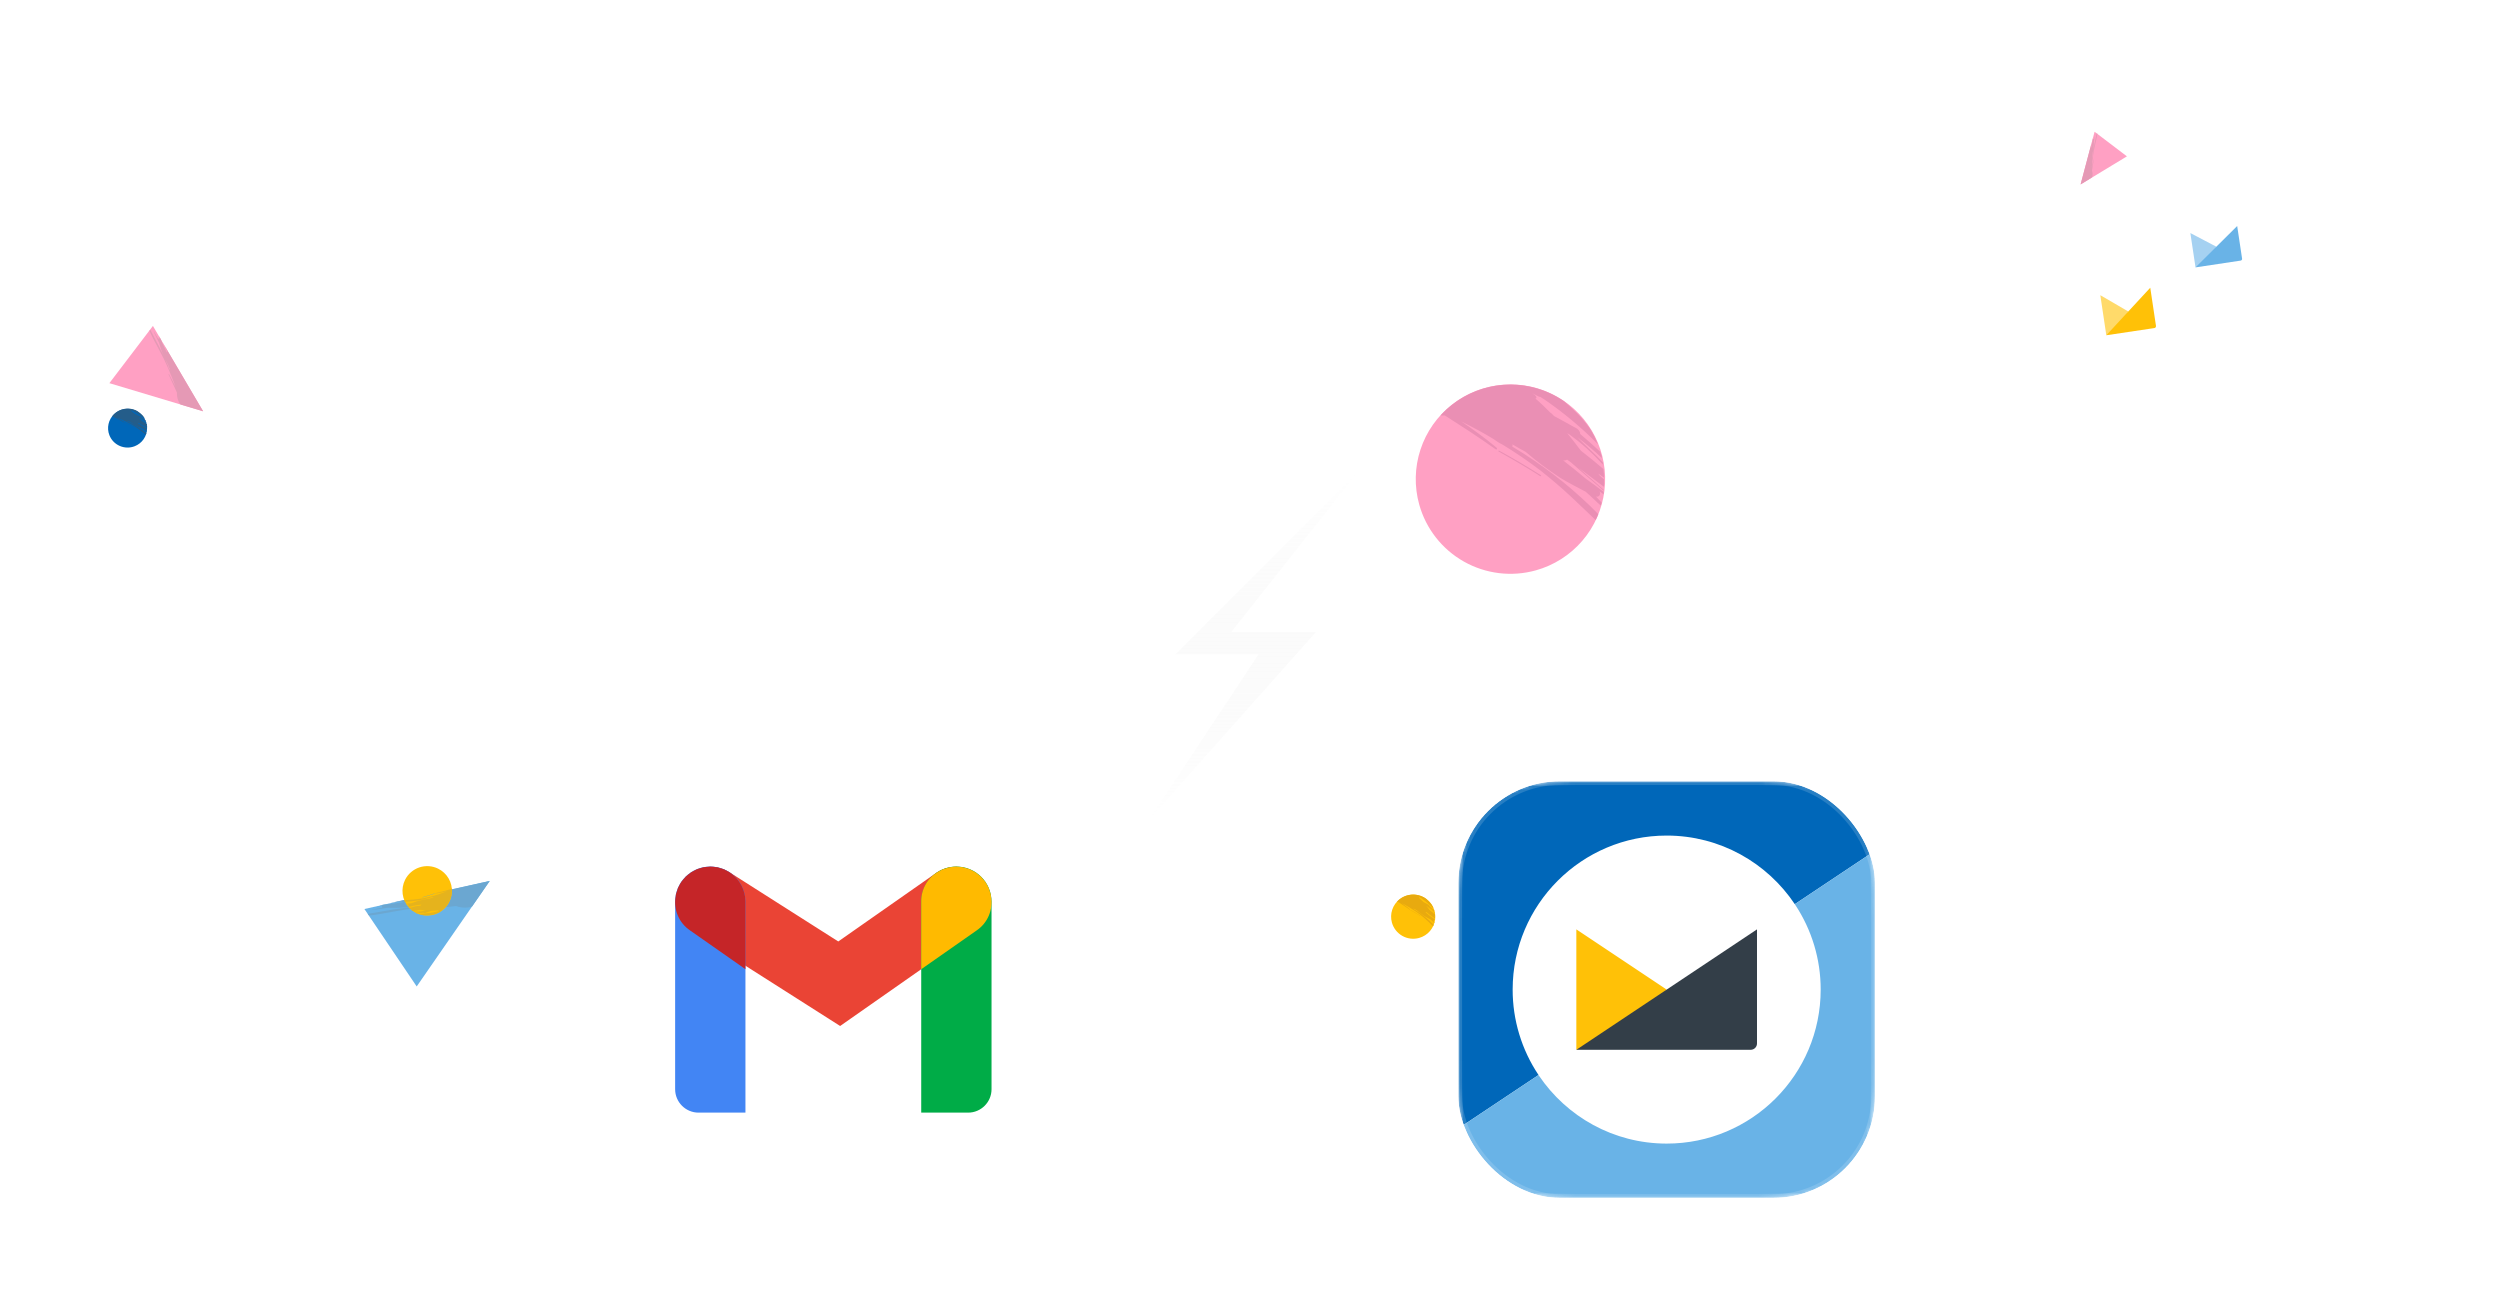 <svg width="720" height="372" viewBox="0 0 720 372" fill="none" xmlns="http://www.w3.org/2000/svg">
<g clip-path="url(#clip0_1034_33098)">
<path d="M400.872 265.705C400.534 264.493 400.563 263.207 400.956 262.011C401.349 260.815 402.087 259.763 403.078 258.987C404.069 258.21 405.268 257.746 406.524 257.651C407.779 257.557 409.034 257.837 410.13 258.455C411.226 259.074 412.114 260.004 412.682 261.128C413.249 262.252 413.471 263.518 413.318 264.768C413.166 266.018 412.646 267.194 411.825 268.148C411.004 269.102 409.918 269.791 408.705 270.128C407.08 270.58 405.342 270.368 403.873 269.538C402.404 268.709 401.325 267.33 400.872 265.705Z" fill="#FFC107"/>
<path d="M409.068 263.79C409.068 263.79 409.068 263.745 409.03 263.726C408.126 263.154 407.201 262.608 406.255 262.091C406.223 262.091 406.198 262.091 406.185 262.091C406.172 262.091 406.185 262.135 406.23 262.155C407.178 262.683 408.101 263.224 409.004 263.796C409.03 263.803 409.062 263.803 409.068 263.79Z" fill="#E8AA0F"/>
<path d="M412.905 266.348C411.397 264.807 409.717 263.445 407.897 262.288L407.127 261.811C407.14 261.788 407.147 261.761 407.147 261.735C407.147 261.708 407.14 261.682 407.127 261.658C407.42 261.83 407.713 262.002 408.018 262.161C408.752 262.793 409.528 263.376 410.341 263.905C410.926 264.267 411.493 264.541 412.059 264.846C412.409 265.145 412.733 265.483 413.071 265.775L413.128 265.572L412.753 265.171C412.795 265.181 412.84 265.18 412.881 265.166C412.923 265.153 412.96 265.128 412.988 265.095C413.013 265.052 413.026 265.004 413.026 264.955C413.026 264.905 413.013 264.857 412.988 264.815L413.262 265.018C413.262 264.961 413.262 264.91 413.262 264.853C412.873 264.554 412.473 264.255 412.065 263.968C411.569 263.548 411.066 263.141 410.544 262.74C410.637 262.751 410.73 262.733 410.812 262.689L411.06 262.867C411.785 263.504 412.53 264.14 413.268 264.776C413.271 264.755 413.271 264.734 413.268 264.713C412.708 264.223 412.148 263.739 411.594 263.243L413.287 264.515C413.287 264.35 413.287 264.178 413.287 264.006C413.23 263.968 413.179 263.917 413.122 263.873L413.001 263.758L412.899 263.625L413.287 263.892C413.287 263.701 413.274 263.51 413.249 263.319C412.753 262.893 412.25 262.479 411.734 262.085C411.435 261.69 411.136 261.295 410.818 260.907L410.977 261.003C411.791 261.594 412.54 262.27 413.211 263.02C413.211 262.969 413.211 262.918 413.211 262.867C413.064 262.715 412.931 262.568 412.778 262.422C412.339 261.995 411.906 261.601 411.505 261.187C412.077 261.623 412.625 262.088 413.147 262.581C413.147 262.492 413.109 262.396 413.083 262.307C413.069 262.255 413.052 262.204 413.033 262.155C412.6 261.747 412.135 261.353 411.683 260.958C411.69 260.931 411.69 260.903 411.683 260.875C411.632 260.737 411.529 260.623 411.397 260.557L411.283 260.5C410.831 260.252 410.379 259.991 409.927 259.755C409.85 259.66 409.76 259.577 409.66 259.507C409.342 259.189 409.023 258.871 408.673 258.578C408.689 258.58 408.704 258.578 408.717 258.571C408.731 258.564 408.742 258.553 408.75 258.54C408.75 258.483 408.718 258.387 408.61 258.324L408.457 258.222L408.934 258.464H408.998C409.163 258.565 409.329 258.674 409.488 258.788C410.698 259.635 411.829 260.589 412.867 261.639C412.721 261.268 412.54 260.912 412.326 260.576C412.062 260.211 411.771 259.867 411.454 259.545C411.174 259.272 410.888 259.017 410.602 258.763C409.336 257.894 407.799 257.513 406.274 257.688C404.749 257.863 403.339 258.584 402.303 259.717C402.399 259.727 402.495 259.727 402.59 259.717L404.295 260.818C404.849 261.181 405.396 261.563 405.956 261.957C405.975 261.976 405.999 261.989 406.025 261.994C406.051 262 406.078 261.998 406.103 261.989C406.103 261.989 406.103 261.906 406.052 261.868C405.288 261.232 404.524 260.678 403.703 260.125C404.448 260.5 405.148 260.863 405.88 261.315L406.147 261.499C406.235 261.56 406.329 261.611 406.427 261.652C407.335 262.202 408.213 262.801 409.055 263.446C409.781 264.025 410.398 264.547 411.066 265.171C411.734 265.795 412.186 266.24 412.727 266.749C412.791 266.622 412.854 266.482 412.905 266.348Z" fill="#E8AA0F"/>
</g>
<path d="M408.736 145.309C407.288 140.112 407.413 134.602 409.096 129.477C410.78 124.351 413.945 119.84 418.193 116.514C422.441 113.188 427.579 111.196 432.959 110.791C438.339 110.386 443.718 111.585 448.416 114.237C453.114 116.89 456.92 120.876 459.352 125.692C461.784 130.507 462.733 135.936 462.079 141.291C461.426 146.646 459.198 151.687 455.679 155.777C452.16 159.866 447.507 162.819 442.309 164.264C435.344 166.199 427.895 165.29 421.599 161.736C415.304 158.181 410.677 152.273 408.736 145.309Z" fill="#FFA0C3"/>
<path d="M443.864 137.1C443.864 137.1 443.864 136.909 443.7 136.827C439.827 134.373 435.864 132.036 431.809 129.818C431.673 129.818 431.564 129.818 431.509 129.818C431.455 129.818 431.509 130.009 431.7 130.091C435.764 132.355 439.718 134.673 443.591 137.127C443.7 137.155 443.836 137.155 443.864 137.1Z" fill="#EA8FB4"/>
<path d="M460.309 148.064C453.845 141.46 446.643 135.622 438.845 130.664L435.545 128.618C435.6 128.518 435.629 128.405 435.629 128.291C435.629 128.177 435.6 128.064 435.545 127.964C436.8 128.7 438.055 129.436 439.364 130.118C442.511 132.829 445.837 135.325 449.318 137.591C451.827 139.145 454.255 140.318 456.682 141.627C458.182 142.909 459.573 144.355 461.018 145.609L461.264 144.736L459.655 143.018C459.837 143.063 460.027 143.056 460.206 142.998C460.384 142.94 460.542 142.834 460.664 142.691C460.769 142.508 460.824 142.302 460.824 142.091C460.824 141.88 460.769 141.673 460.664 141.491L461.836 142.364C461.836 142.118 461.836 141.9 461.836 141.655C460.173 140.373 458.454 139.091 456.709 137.864C454.582 136.064 452.427 134.318 450.191 132.6C450.586 132.647 450.986 132.571 451.336 132.382L452.4 133.145C455.509 135.873 458.7 138.6 461.864 141.327C461.877 141.237 461.877 141.145 461.864 141.055C459.464 138.955 457.064 136.882 454.691 134.755L461.945 140.209C461.945 139.5 461.945 138.764 461.945 138.027C461.7 137.864 461.482 137.645 461.236 137.455L460.718 136.964L460.282 136.391L461.945 137.536C461.945 136.718 461.891 135.9 461.782 135.082C459.655 133.255 457.5 131.482 455.291 129.791C454.009 128.1 452.727 126.409 451.364 124.745L452.045 125.155C455.533 127.69 458.742 130.588 461.618 133.8C461.618 133.582 461.618 133.364 461.618 133.145C460.991 132.491 460.418 131.864 459.764 131.236C457.882 129.409 456.027 127.718 454.309 125.945C456.758 127.811 459.107 129.805 461.345 131.918C461.345 131.536 461.182 131.127 461.073 130.745C461.012 130.523 460.939 130.305 460.854 130.091C459 128.345 457.009 126.655 455.073 124.964C455.1 124.847 455.1 124.726 455.073 124.609C454.85 124.016 454.412 123.529 453.845 123.245L453.354 123C451.418 121.936 449.482 120.818 447.545 119.809C447.217 119.401 446.831 119.043 446.4 118.745C445.036 117.382 443.673 116.018 442.173 114.764C442.237 114.772 442.303 114.761 442.361 114.732C442.42 114.703 442.468 114.657 442.5 114.6C442.5 114.355 442.364 113.945 441.9 113.673L441.245 113.236L443.291 114.273H443.564C444.273 114.709 444.982 115.173 445.664 115.664C450.849 119.292 455.696 123.382 460.145 127.882C459.521 126.292 458.745 124.767 457.827 123.327C456.695 121.762 455.446 120.285 454.091 118.909C452.891 117.736 451.664 116.645 450.436 115.555C445.012 111.833 438.425 110.197 431.889 110.948C425.354 111.7 419.31 114.789 414.873 119.645C415.281 119.686 415.692 119.686 416.1 119.645L423.409 124.364C425.782 125.918 428.127 127.555 430.527 129.245C430.608 129.325 430.71 129.38 430.821 129.405C430.932 129.429 431.048 129.421 431.154 129.382C431.154 129.382 431.154 129.027 430.936 128.864C427.664 126.136 424.391 123.764 420.873 121.391C424.064 123 427.064 124.555 430.2 126.491L431.345 127.282C431.721 127.542 432.123 127.762 432.545 127.936C436.438 130.292 440.198 132.86 443.809 135.627C446.918 138.109 449.564 140.345 452.427 143.018C455.291 145.691 457.227 147.6 459.545 149.782C459.818 149.236 460.091 148.636 460.309 148.064Z" fill="#EA8FB4"/>
<path d="M141.05 253.7L104.95 261.794L120.008 284.1L141.05 253.7Z" fill="#69B3E7"/>
<path d="M135.967 261.044C135.789 261.088 135.608 261.123 135.426 261.148H135.891C135.512 261.25 135.124 261.317 134.732 261.348C133.586 261.488 132.422 261.348 131.341 260.939C128.909 261.215 126.458 261.49 124.035 261.813C123.912 261.813 123.788 261.813 123.769 261.813C123.75 261.813 123.826 261.709 123.95 261.69C125.688 261.357 127.455 261.101 129.222 260.854C127.731 260.911 126.23 260.968 124.71 261.082L124.13 261.158C123.938 261.172 123.744 261.172 123.551 261.158C121.603 261.338 119.751 261.481 117.784 261.785C116.103 262.051 114.63 262.298 112.949 262.611C110.65 263.039 108.541 263.447 106.299 263.666L105.9 263.2C110.745 262.355 115.495 261.443 120.606 261.034L122.24 260.911C122.236 260.892 122.236 260.872 122.24 260.854C122.24 260.787 122.24 260.721 122.363 260.654C121.746 260.654 121.128 260.721 120.463 260.74C118.731 261.095 116.975 261.33 115.21 261.443C113.946 261.509 112.797 261.443 111.619 261.443L107.201 262.098C107.178 262.111 107.152 262.117 107.125 262.117C107.099 262.117 107.073 262.111 107.049 262.098C107.049 262.098 107.049 262.051 107.116 262.041C108.132 261.785 109.177 261.566 110.222 261.367C110.051 261.3 109.947 261.205 109.947 261.091C109.947 260.977 110.07 260.854 110.26 260.768L109.538 260.825C109.463 260.828 109.387 260.812 109.32 260.778L110.431 260.531L112.55 260.35L116.065 259.866C115.921 259.819 115.793 259.734 115.694 259.619L115.153 259.676C113.975 259.904 112.778 260.103 111.581 260.284L113.129 259.942L113.946 259.809H113.547L141.05 253.7L135.967 261.044Z" fill="#6BA7D1"/>
<path d="M126.163 250.166C127.432 250.785 128.488 251.768 129.198 252.988C129.907 254.209 130.238 255.613 130.149 257.022C130.059 258.431 129.552 259.782 128.694 260.902C127.835 262.023 126.663 262.864 125.326 263.317C123.988 263.77 122.547 263.816 121.183 263.448C119.82 263.081 118.597 262.317 117.669 261.253C116.741 260.189 116.15 258.873 115.971 257.472C115.792 256.072 116.033 254.65 116.663 253.386C117.502 251.706 118.971 250.424 120.751 249.821C122.53 249.218 124.475 249.342 126.163 250.166Z" fill="#FFC107"/>
<path d="M121.632 258.45C121.632 258.45 121.632 258.45 121.708 258.45C122.86 258.127 124.01 257.766 125.156 257.367C125.156 257.367 125.213 257.367 125.204 257.31C125.194 257.253 125.156 257.31 125.118 257.31C123.978 257.699 122.829 258.06 121.679 258.393C121.651 258.393 121.622 258.45 121.632 258.45Z" fill="#59A3D1"/>
<path d="M116.625 259.714C119.036 259.609 121.426 259.229 123.75 258.583L124.7 258.298C124.7 258.355 124.757 258.393 124.824 258.422L123.731 258.783C122.655 258.929 121.589 259.141 120.539 259.419C119.798 259.628 119.152 259.894 118.478 260.141C117.965 260.208 117.452 260.246 116.939 260.293L117.072 260.493H117.68C117.594 260.578 117.547 260.664 117.575 260.749C117.604 260.835 117.689 260.911 117.822 260.949L117.442 261.015L117.556 261.167L119.2 260.854C119.922 260.749 120.644 260.635 121.366 260.502C121.284 260.569 121.23 260.664 121.214 260.768L120.881 260.835C119.798 260.949 118.706 261.101 117.613 261.234C117.613 261.234 117.613 261.234 117.613 261.281L120.15 260.987L117.832 261.452C117.955 261.585 118.098 261.718 118.24 261.851H118.468H118.658H118.848L118.335 261.965C118.497 262.108 118.668 262.241 118.839 262.364C119.561 262.279 120.283 262.165 120.995 262.032C121.546 262.079 122.107 262.127 122.667 262.155L122.468 262.212C121.365 262.444 120.241 262.562 119.114 262.564L119.266 262.659H119.96C120.644 262.611 121.29 262.545 121.936 262.526C121.147 262.675 120.351 262.783 119.551 262.849L119.827 263.001L119.988 263.067C120.653 263.01 121.328 262.925 121.993 262.839C122.011 262.868 122.038 262.891 122.069 262.906C122.221 262.968 122.392 262.968 122.544 262.906L122.677 262.858C123.228 262.668 123.769 262.488 124.311 262.288C124.446 262.311 124.584 262.311 124.719 262.288C125.223 262.288 125.726 262.231 126.23 262.165C126.222 262.179 126.217 262.195 126.217 262.212C126.217 262.229 126.222 262.245 126.23 262.26C126.23 262.326 126.391 262.345 126.515 262.307L126.714 262.25L126.163 262.469H126.087C125.878 262.535 125.669 262.592 125.451 262.64C123.832 262.979 122.184 263.167 120.53 263.2C120.947 263.359 121.38 263.474 121.822 263.542C122.334 263.585 122.849 263.585 123.361 263.542C123.798 263.542 124.225 263.466 124.653 263.419C126.325 263.024 127.796 262.036 128.794 260.638C129.792 259.24 130.248 257.528 130.077 255.819C130 255.894 129.93 255.976 129.868 256.066L127.674 256.664C126.971 256.854 126.239 257.025 125.489 257.196C125.458 257.198 125.427 257.208 125.402 257.227C125.377 257.246 125.357 257.271 125.346 257.301C125.346 257.301 125.413 257.358 125.489 257.348C126.591 257.177 127.626 256.959 128.7 256.693C127.826 257.035 126.999 257.339 126.078 257.643L125.726 257.728C125.609 257.753 125.494 257.791 125.384 257.842C124.247 258.186 123.093 258.471 121.926 258.697C120.9 258.859 120.026 258.982 118.991 259.077C117.955 259.172 117.252 259.201 116.416 259.277C116.483 259.4 116.549 259.562 116.625 259.714Z" fill="#E5B31D"/>
<path d="M58.5 118.451L44.04 93.863L31.5 110.352L58.5 118.451Z" fill="#FFA0C3"/>
<path d="M51.975 116.491C51.9 116.371 51.832 116.247 51.773 116.119L51.885 116.469C51.721 116.214 51.581 115.944 51.465 115.664C51.088 114.853 50.913 113.964 50.955 113.071C50.167 111.343 49.395 109.614 48.578 107.908C48.563 107.875 48.555 107.839 48.555 107.804C48.555 107.768 48.563 107.732 48.578 107.699C48.578 107.699 48.667 107.699 48.712 107.811C49.365 109.003 49.972 110.24 50.572 111.484C50.182 110.396 49.778 109.309 49.328 108.221L49.133 107.804C49.072 107.667 49.02 107.528 48.975 107.386C48.39 106 47.843 104.674 47.153 103.303C46.56 102.126 46.028 101.105 45.405 99.95C44.542 98.356 43.748 96.91 43.042 95.278L43.282 94.958C45.053 98.311 46.845 101.582 48.36 105.24L48.75 106.395C48.781 106.386 48.813 106.384 48.845 106.39C48.876 106.397 48.906 106.411 48.93 106.433C48.75 105.993 48.585 105.546 48.42 105.091C47.755 103.887 47.167 102.643 46.657 101.366C46.312 100.449 46.072 99.593 45.81 98.721C45.307 97.692 44.79 96.649 44.31 95.629C44.297 95.593 44.297 95.553 44.31 95.517C44.31 95.517 44.347 95.517 44.377 95.554C44.797 96.232 45.203 96.947 45.6 97.67C45.6 97.529 45.653 97.424 45.735 97.402C45.818 97.38 45.93 97.439 46.042 97.551L45.833 97.037C45.812 96.982 45.812 96.921 45.833 96.865L46.275 97.611L46.883 99.101C47.288 99.928 47.678 100.747 48.075 101.56C48.075 101.444 48.106 101.331 48.165 101.232L47.992 100.844C47.55 100.032 47.123 99.205 46.703 98.371L47.318 99.421C47.422 99.607 47.513 99.801 47.61 99.987L47.49 99.712L58.5 118.451L51.975 116.491Z" fill="#E599B5"/>
<path d="M31.5 125.328C31.1 124.3 31.016 123.177 31.257 122.101C31.499 121.026 32.056 120.045 32.858 119.283C33.66 118.521 34.671 118.013 35.764 117.821C36.856 117.629 37.981 117.764 38.997 118.206C40.013 118.649 40.875 119.381 41.472 120.31C42.07 121.239 42.378 122.322 42.356 123.424C42.335 124.526 41.986 125.598 41.352 126.503C40.719 127.408 39.83 128.106 38.797 128.51C38.108 128.779 37.372 128.911 36.632 128.897C35.891 128.882 35.161 128.723 34.483 128.427C33.804 128.131 33.192 127.705 32.68 127.174C32.168 126.642 31.767 126.015 31.5 125.328Z" fill="#0067B9"/>
<path d="M38.55 122.929C38.55 122.929 38.55 122.884 38.55 122.877C37.703 122.452 36.84 122.057 35.962 121.685C35.962 121.685 35.91 121.685 35.903 121.685C35.904 121.696 35.909 121.706 35.917 121.715C35.925 121.723 35.936 121.728 35.947 121.729C36.825 122.109 37.688 122.474 38.528 122.922C38.52 122.944 38.55 122.936 38.55 122.929Z" fill="#245D8A"/>
<path d="M42.15 124.784C40.689 123.571 39.091 122.531 37.388 121.685L36.638 121.334C36.649 121.314 36.654 121.291 36.654 121.267C36.654 121.244 36.649 121.221 36.638 121.2C36.907 121.32 37.185 121.446 37.47 121.558C38.173 122.044 38.907 122.485 39.667 122.877C40.215 123.138 40.733 123.331 41.258 123.547C41.595 123.778 41.91 124.024 42.233 124.293C42.233 124.225 42.233 124.166 42.27 124.106L41.895 123.793C41.934 123.799 41.973 123.793 42.009 123.777C42.045 123.761 42.075 123.736 42.097 123.704C42.113 123.663 42.118 123.619 42.111 123.576C42.105 123.533 42.087 123.492 42.06 123.458L42.315 123.614C42.311 123.565 42.311 123.515 42.315 123.465C41.94 123.234 41.565 123.018 41.182 122.795C40.8 122.571 40.222 122.162 39.727 121.864C39.811 121.863 39.892 121.837 39.96 121.789L40.193 121.923C40.89 122.43 41.602 122.922 42.315 123.413C42.315 123.413 42.315 123.376 42.315 123.361C41.782 122.981 41.242 122.616 40.718 122.221L42.367 123.175C42.367 123.026 42.367 122.877 42.367 122.728L42.218 122.624L42.097 122.534L41.992 122.43L42.36 122.631C42.36 122.46 42.307 122.296 42.278 122.132C41.805 121.804 41.325 121.484 40.837 121.185C40.538 120.865 40.237 120.552 39.922 120.232L40.072 120.306C40.839 120.755 41.557 121.279 42.218 121.871C42.202 121.827 42.189 121.782 42.18 121.737L41.76 121.394C41.333 121.059 40.92 120.746 40.53 120.425C41.075 120.75 41.598 121.109 42.097 121.498C42.097 121.416 42.053 121.342 42.015 121.26C41.977 121.178 41.977 121.178 41.962 121.133C41.542 120.82 41.1 120.515 40.665 120.209C40.67 120.198 40.673 120.185 40.673 120.172C40.673 120.159 40.67 120.147 40.665 120.135C40.608 120.019 40.509 119.928 40.388 119.882L40.275 119.844C39.855 119.665 39.443 119.479 39.023 119.308C38.945 119.234 38.86 119.169 38.767 119.114C38.46 118.868 38.145 118.622 37.815 118.369C37.828 118.369 37.842 118.365 37.853 118.359C37.865 118.352 37.875 118.343 37.883 118.332C37.883 118.28 37.837 118.198 37.74 118.153L37.597 118.078L38.032 118.25H38.093L38.557 118.488C39.692 119.124 40.769 119.857 41.775 120.679C41.614 120.37 41.423 120.078 41.205 119.807C40.932 119.507 40.636 119.228 40.32 118.973L39.502 118.362C38.303 117.708 36.906 117.511 35.571 117.807C34.236 118.103 33.055 118.873 32.25 119.971C32.335 119.979 32.42 119.979 32.505 119.971L34.102 120.776C34.62 121.044 35.138 121.327 35.663 121.625C35.715 121.625 35.775 121.625 35.797 121.625C35.82 121.625 35.797 121.558 35.745 121.521C34.995 121.036 34.29 120.619 33.495 120.209C34.178 120.47 34.83 120.724 35.513 121.051L35.76 121.193C35.844 121.238 35.932 121.275 36.023 121.305C36.875 121.697 37.703 122.137 38.505 122.624C39.195 123.063 39.75 123.465 40.425 123.95L42 125.194C42.058 125.061 42.108 124.924 42.15 124.784Z" fill="#245D8A"/>
<g clip-path="url(#clip1_1034_33098)">
<path d="M612.947 89.709L604.892 85.015L606.617 96.553L610.882 94.193L612.947 89.709Z" fill="#FFDA6A"/>
<path d="M606.617 96.553L620.499 94.478C620.569 94.463 620.634 94.434 620.693 94.393C620.751 94.351 620.801 94.297 620.839 94.234C620.878 94.172 620.904 94.101 620.917 94.027C620.929 93.953 620.928 93.877 620.913 93.802L619.277 82.864L606.617 96.553Z" fill="#FFC107"/>
</g>
<g clip-path="url(#clip2_1034_33098)">
<path d="M638.309 71.048L630.823 67.117L632.309 77.006L636.327 74.926L638.309 71.048Z" fill="#A5D1F1"/>
<path d="M632.309 77.006L645.322 75.05C645.387 75.037 645.449 75.011 645.504 74.975C645.559 74.938 645.606 74.891 645.643 74.837C645.68 74.782 645.705 74.722 645.718 74.658C645.73 74.594 645.73 74.528 645.717 74.465L644.308 65.09L632.309 77.006Z" fill="#69B3E7"/>
</g>
<g clip-path="url(#clip3_1034_33098)">
<path d="M599.209 53.118L603.239 37.95L612.554 45.029L599.209 53.118Z" fill="#FFA0C3"/>
<path d="M602.43 51.137C602.419 51.066 602.465 50.994 602.485 50.91L602.514 51.1C602.56 50.941 602.595 50.779 602.619 50.615C602.698 50.123 602.655 49.618 602.495 49.145C602.655 48.11 602.815 47.075 602.993 46.053C602.984 45.998 602.977 45.95 602.975 45.934C602.972 45.919 602.927 45.941 602.921 46.007C602.748 46.737 602.609 47.486 602.447 48.238C602.49 47.609 602.539 46.962 602.62 46.319L602.656 46.071C602.674 45.991 602.68 45.908 602.675 45.826C602.786 45 602.873 44.178 603.038 43.344C603.175 42.636 603.307 42.009 603.468 41.306C603.7 40.373 603.912 39.467 604.044 38.517L603.861 38.375C603.424 40.422 602.948 42.419 602.691 44.586L602.616 45.325C602.6 45.321 602.584 45.32 602.567 45.322C602.551 45.325 602.535 45.33 602.521 45.339C602.547 45.076 602.572 44.814 602.584 44.521C602.763 43.788 602.891 43.044 602.97 42.295C603.019 41.761 603.018 41.268 603.022 40.758L603.382 38.9C603.387 38.878 603.383 38.856 603.372 38.836C603.25 39.259 603.135 39.681 603.034 40.141C603.022 40.062 603.015 40.014 602.926 40.012C602.893 40.019 602.863 40.034 602.838 40.056C602.813 40.078 602.794 40.107 602.783 40.138L602.818 39.834C602.822 39.801 602.817 39.769 602.804 39.739L602.68 40.203L602.569 41.028L602.261 42.587C602.244 42.525 602.21 42.469 602.164 42.424L602.194 42.193C602.312 41.69 602.415 41.189 602.517 40.68L602.338 41.322L602.268 41.664L602.292 41.499L599.209 53.118L602.43 51.137Z" fill="#E599B5"/>
</g>
<path d="M354.605 182.013L391 136L338.5 188.475H362.439L331 236L379 182.013H354.605Z" fill="url(#paint0_linear_1034_33098)"/>
<g filter="url(#filter0_dddd_1034_33098)">
<g clip-path="url(#clip4_1034_33098)">
<mask id="mask0_1034_33098" style="mask-type:luminance" maskUnits="userSpaceOnUse" x="420" y="126" width="120" height="120">
<path d="M540 205.148C540 218.977 540 222.855 537.996 228.809C536.723 232.293 534.704 235.458 532.081 238.081C529.458 240.704 526.293 242.723 522.809 243.996C516.855 246 512.977 246 499.148 246H460.852C447.023 246 443.145 246 437.191 243.996C433.707 242.723 430.542 240.704 427.919 238.081C425.296 235.458 423.277 232.293 422.004 228.809C420 222.855 420 218.977 420 205.148V166.852C420 153.023 420 149.145 422.004 143.191C423.277 139.707 425.296 136.542 427.919 133.919C430.542 131.296 433.707 129.277 437.191 128.004C443.145 126 447.023 126 460.852 126H499.148C512.977 126 516.855 126 522.809 128.004C526.293 129.277 529.458 131.296 532.081 133.919C534.704 136.542 536.723 139.707 537.996 143.191C540 149.145 540 153.023 540 166.852V205.148Z" fill="white"/>
</mask>
<g mask="url(#mask0_1034_33098)">
<path d="M420 126V225.258V225.996L540 146.004V145.266V126H420Z" fill="#0067B9"/>
<path d="M420 225.996V246H540V146.004L420 225.996Z" fill="#69B3E7"/>
<path d="M517.008 161.566L516.903 161.402C508.945 149.496 495.387 141.644 480 141.644C455.508 141.644 435.645 161.508 435.645 186C435.634 194.757 438.228 203.319 443.098 210.598L443.203 210.762C451.172 222.574 464.684 230.355 480 230.355C504.492 230.355 524.356 210.492 524.356 186C524.368 177.309 521.812 168.809 517.008 161.566Z" fill="white"/>
<path d="M480 186L453.984 168.656V203.344L470.332 198.281L480 186Z" fill="#FFC107"/>
<path d="M453.984 203.344H504.188C504.672 203.344 505.137 203.151 505.48 202.808C505.823 202.465 506.016 202 506.016 201.516V168.656L453.984 203.344Z" fill="#333E48"/>
</g>
</g>
<rect x="420.538" y="126.538" width="118.923" height="118.923" rx="28.715" stroke="white" stroke-opacity="0.15" stroke-width="1.077"/>
</g>
<g filter="url(#filter1_dddd_1034_33098)">
<rect x="180" y="126" width="120" height="120" rx="21.687" fill="white"/>
<g clip-path="url(#clip5_1034_33098)">
<path d="M241.958 196.486L199.129 169.23C194.465 166.145 193.185 159.864 196.27 155.2C199.277 150.65 205.349 149.3 210 152.149L241.421 172.142L269.632 152.392C274.263 149.256 280.557 150.465 283.693 155.095C286.764 159.624 285.677 165.777 281.243 168.98L241.958 196.486Z" fill="#EA4435"/>
<path d="M278.812 221.438H265.312V160.688C265.312 155.095 269.845 150.562 275.438 150.562C281.03 150.562 285.562 155.095 285.562 160.688V214.688C285.562 218.417 282.542 221.438 278.812 221.438Z" fill="#00AC47"/>
<path d="M285.414 159.223C285.384 159.02 285.387 158.814 285.343 158.612C285.279 158.301 285.158 158.014 285.066 157.717C284.975 157.377 284.867 157.039 284.742 156.708C284.675 156.546 284.57 156.408 284.496 156.253C284.287 155.804 284.044 155.368 283.77 154.953C283.635 154.758 283.467 154.589 283.318 154.403C283.062 154.066 282.785 153.745 282.488 153.441C282.265 153.222 282.009 153.04 281.762 152.844C281.502 152.621 281.232 152.412 280.952 152.216C280.686 152.041 280.392 151.906 280.109 151.757C279.812 151.602 279.518 151.433 279.207 151.308C278.907 151.187 278.586 151.109 278.272 151.018C277.959 150.927 277.648 150.816 277.324 150.755C276.926 150.691 276.524 150.65 276.119 150.633C275.863 150.616 275.61 150.569 275.353 150.573C274.877 150.586 274.401 150.633 273.929 150.718C273.74 150.745 273.548 150.745 273.359 150.782C272.721 150.978 272.086 151.177 271.452 151.383C271.276 151.457 271.124 151.568 270.959 151.653C267.459 153.286 265.248 156.823 265.312 160.688L265.309 180.138L281.239 168.987C284.435 166.843 286.072 163.013 285.414 159.223Z" fill="#FFBA00"/>
<path d="M204.562 150.562C210.155 150.562 214.688 155.095 214.688 160.688V221.438H201.188C197.458 221.438 194.438 218.417 194.438 214.688V160.688C194.438 155.095 198.97 150.562 204.562 150.562Z" fill="#4285F4"/>
<path d="M194.586 159.223C194.616 159.02 194.613 158.814 194.657 158.612C194.721 158.301 194.843 158.014 194.934 157.717C195.025 157.377 195.133 157.039 195.258 156.708C195.325 156.546 195.43 156.408 195.507 156.253C195.717 155.804 195.96 155.368 196.233 154.953C196.368 154.758 196.537 154.589 196.685 154.403C196.942 154.066 197.219 153.745 197.512 153.441C197.735 153.222 197.991 153.04 198.238 152.844C198.498 152.621 198.768 152.412 199.048 152.216C199.314 152.041 199.608 151.906 199.892 151.757C200.185 151.592 200.485 151.44 200.793 151.305C201.093 151.183 201.414 151.106 201.727 151.015C202.041 150.924 202.352 150.812 202.676 150.752C203.074 150.687 203.476 150.647 203.881 150.63C204.137 150.613 204.39 150.566 204.647 150.569C205.123 150.583 205.599 150.63 206.071 150.714C206.26 150.741 206.453 150.741 206.642 150.778C206.969 150.863 207.289 150.961 207.607 151.079C207.924 151.163 208.238 151.264 208.548 151.379C208.721 151.454 208.872 151.565 209.045 151.649C209.483 151.855 209.905 152.091 210.307 152.358C213.051 154.241 214.688 157.36 214.688 160.688L214.691 180.134L198.761 168.983C195.565 166.837 193.928 163.013 194.586 159.223Z" fill="#C52528"/>
</g>
</g>
<defs>
<filter id="filter0_dddd_1034_33098" x="399" y="122" width="162" height="198" filterUnits="userSpaceOnUse" color-interpolation-filters="sRGB">
<feFlood flood-opacity="0" result="BackgroundImageFix"/>
<feColorMatrix in="SourceAlpha" type="matrix" values="0 0 0 0 0 0 0 0 0 0 0 0 0 0 0 0 0 0 127 0" result="hardAlpha"/>
<feOffset dy="3"/>
<feGaussianBlur stdDeviation="3.5"/>
<feColorMatrix type="matrix" values="0 0 0 0 0 0 0 0 0 0 0 0 0 0 0 0 0 0 0.1 0"/>
<feBlend mode="normal" in2="BackgroundImageFix" result="effect1_dropShadow_1034_33098"/>
<feColorMatrix in="SourceAlpha" type="matrix" values="0 0 0 0 0 0 0 0 0 0 0 0 0 0 0 0 0 0 127 0" result="hardAlpha"/>
<feOffset dy="13"/>
<feGaussianBlur stdDeviation="6.5"/>
<feColorMatrix type="matrix" values="0 0 0 0 0 0 0 0 0 0 0 0 0 0 0 0 0 0 0.09 0"/>
<feBlend mode="normal" in2="effect1_dropShadow_1034_33098" result="effect2_dropShadow_1034_33098"/>
<feColorMatrix in="SourceAlpha" type="matrix" values="0 0 0 0 0 0 0 0 0 0 0 0 0 0 0 0 0 0 127 0" result="hardAlpha"/>
<feOffset dy="30"/>
<feGaussianBlur stdDeviation="9"/>
<feColorMatrix type="matrix" values="0 0 0 0 0 0 0 0 0 0 0 0 0 0 0 0 0 0 0.05 0"/>
<feBlend mode="normal" in2="effect2_dropShadow_1034_33098" result="effect3_dropShadow_1034_33098"/>
<feColorMatrix in="SourceAlpha" type="matrix" values="0 0 0 0 0 0 0 0 0 0 0 0 0 0 0 0 0 0 127 0" result="hardAlpha"/>
<feOffset dy="53"/>
<feGaussianBlur stdDeviation="10.5"/>
<feColorMatrix type="matrix" values="0 0 0 0 0 0 0 0 0 0 0 0 0 0 0 0 0 0 0.01 0"/>
<feBlend mode="normal" in2="effect3_dropShadow_1034_33098" result="effect4_dropShadow_1034_33098"/>
<feBlend mode="normal" in="SourceGraphic" in2="effect4_dropShadow_1034_33098" result="shape"/>
</filter>
<filter id="filter1_dddd_1034_33098" x="159" y="122" width="162" height="198" filterUnits="userSpaceOnUse" color-interpolation-filters="sRGB">
<feFlood flood-opacity="0" result="BackgroundImageFix"/>
<feColorMatrix in="SourceAlpha" type="matrix" values="0 0 0 0 0 0 0 0 0 0 0 0 0 0 0 0 0 0 127 0" result="hardAlpha"/>
<feOffset dy="3"/>
<feGaussianBlur stdDeviation="3.5"/>
<feColorMatrix type="matrix" values="0 0 0 0 0 0 0 0 0 0 0 0 0 0 0 0 0 0 0.1 0"/>
<feBlend mode="normal" in2="BackgroundImageFix" result="effect1_dropShadow_1034_33098"/>
<feColorMatrix in="SourceAlpha" type="matrix" values="0 0 0 0 0 0 0 0 0 0 0 0 0 0 0 0 0 0 127 0" result="hardAlpha"/>
<feOffset dy="13"/>
<feGaussianBlur stdDeviation="6.5"/>
<feColorMatrix type="matrix" values="0 0 0 0 0 0 0 0 0 0 0 0 0 0 0 0 0 0 0.09 0"/>
<feBlend mode="normal" in2="effect1_dropShadow_1034_33098" result="effect2_dropShadow_1034_33098"/>
<feColorMatrix in="SourceAlpha" type="matrix" values="0 0 0 0 0 0 0 0 0 0 0 0 0 0 0 0 0 0 127 0" result="hardAlpha"/>
<feOffset dy="30"/>
<feGaussianBlur stdDeviation="9"/>
<feColorMatrix type="matrix" values="0 0 0 0 0 0 0 0 0 0 0 0 0 0 0 0 0 0 0.05 0"/>
<feBlend mode="normal" in2="effect2_dropShadow_1034_33098" result="effect3_dropShadow_1034_33098"/>
<feColorMatrix in="SourceAlpha" type="matrix" values="0 0 0 0 0 0 0 0 0 0 0 0 0 0 0 0 0 0 127 0" result="hardAlpha"/>
<feOffset dy="53"/>
<feGaussianBlur stdDeviation="10.5"/>
<feColorMatrix type="matrix" values="0 0 0 0 0 0 0 0 0 0 0 0 0 0 0 0 0 0 0.01 0"/>
<feBlend mode="normal" in2="effect3_dropShadow_1034_33098" result="effect4_dropShadow_1034_33098"/>
<feBlend mode="normal" in="SourceGraphic" in2="effect4_dropShadow_1034_33098" result="shape"/>
</filter>
<linearGradient id="paint0_linear_1034_33098" x1="361" y1="136" x2="361" y2="236" gradientUnits="userSpaceOnUse">
<stop stop-color="white"/>
<stop offset="1" stop-color="#EEEEEE" stop-opacity="0"/>
</linearGradient>
<clipPath id="clip0_1034_33098">
<rect width="14" height="14" fill="white" transform="matrix(1 0 0 -1 400 271)"/>
</clipPath>
<clipPath id="clip1_1034_33098">
<rect width="16" height="14" fill="white" transform="translate(604 83.969) rotate(-8.504)"/>
</clipPath>
<clipPath id="clip2_1034_33098">
<rect width="15" height="12" fill="white" transform="translate(630 66.23) rotate(-8.548)"/>
</clipPath>
<clipPath id="clip3_1034_33098">
<rect width="16" height="16" fill="white" transform="translate(596 38.23) rotate(-8.548)"/>
</clipPath>
<clipPath id="clip4_1034_33098">
<rect x="420" y="126" width="120" height="120" rx="29.254" fill="white"/>
</clipPath>
<clipPath id="clip5_1034_33098">
<rect width="108" height="108" fill="white" transform="translate(186 132)"/>
</clipPath>
</defs>
</svg>
